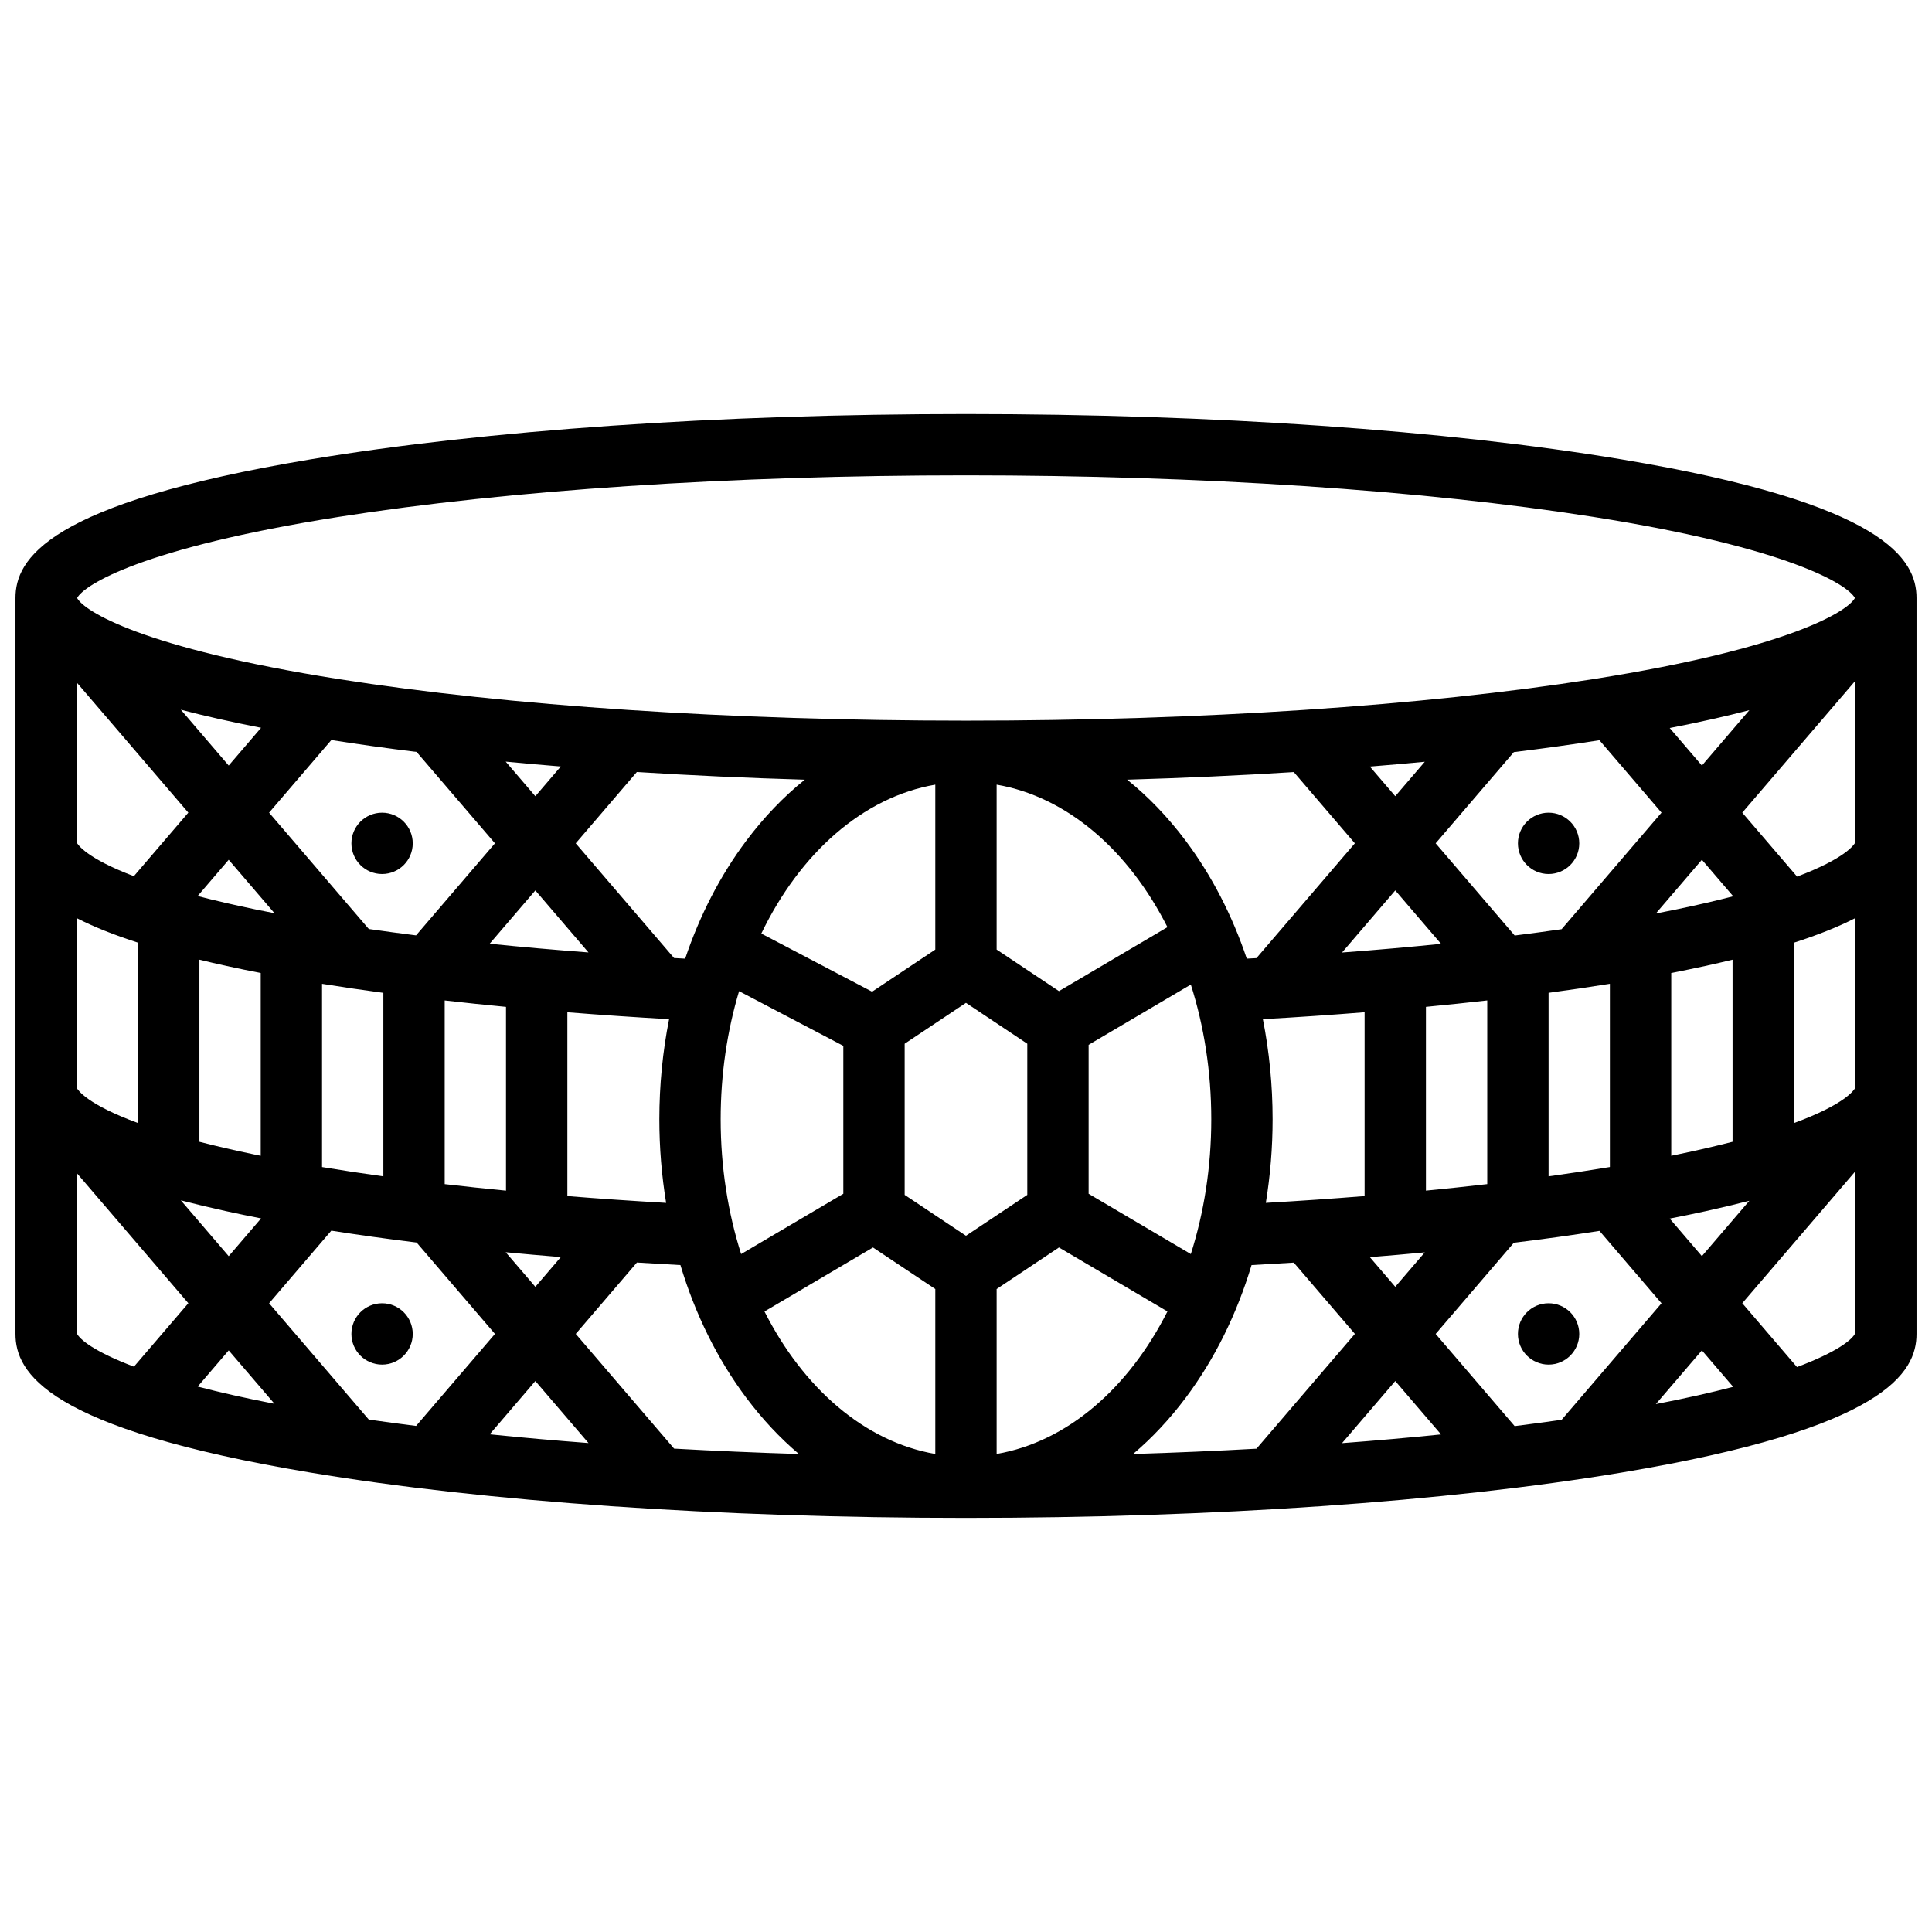 <?xml version="1.0" encoding="UTF-8"?>
<!-- Uploaded to: ICON Repo, www.svgrepo.com, Generator: ICON Repo Mixer Tools -->
<svg width="800px" height="800px" version="1.1" viewBox="144 144 512 512" xmlns="http://www.w3.org/2000/svg">
 <defs>
  <clipPath id="a">
   <path d="m148.09 253h503.81v294h-503.81z"/>
  </clipPath>
 </defs>
 <path d="m253.38 497.51c0 4.484-3.641 8.125-8.129 8.125-4.484 0-8.125-3.641-8.125-8.125 0-4.488 3.641-8.129 8.125-8.129 4.488 0 8.129 3.641 8.129 8.129"/>
 <path d="m253.38 367.5c0 4.488-3.641 8.125-8.129 8.125-4.484 0-8.125-3.637-8.125-8.125 0-4.488 3.641-8.129 8.125-8.129 4.488 0 8.129 3.641 8.129 8.129"/>
 <g clip-path="url(#a)">
  <path d="m573.71 265.74c-46.469-7.746-108.16-12.012-173.71-12.012-65.551 0-127.24 4.266-173.71 12.012-70.086 11.68-78.191 26.566-78.191 36.746v195.02c0 10.18 8.105 25.066 78.191 36.746 46.473 7.742 108.16 12.008 173.71 12.008s127.24-4.266 173.71-12.012c70.082-11.68 78.188-26.562 78.188-36.742v-195.02c0-10.18-8.105-25.066-78.191-36.746zm61.941 101.55c-0.293 0.57-2.602 4.199-15.406 9.02l-14.523-16.945 29.93-34.914zm0 65.008c-0.297 0.582-2.703 4.359-16.25 9.332v-47.805c6.398-2.059 11.801-4.219 16.25-6.508zm-77.805 87.965c-4.051 0.582-8.207 1.137-12.449 1.672l-20.934-24.426 20.715-24.164c7.914-0.969 15.488-2.019 22.695-3.148l16.445 19.184zm37.176-18.395 8.281 9.66c-5.82 1.516-12.609 3.055-20.484 4.574zm-69.133 22.273c-8.469 0.863-17.23 1.633-26.234 2.309l14.105-16.457zm-205.36-61.363c-8.969-0.52-17.703-1.121-26.172-1.801v-48.719c8.762 0.699 17.762 1.312 26.957 1.836-1.695 8.566-2.582 17.461-2.582 26.531 0 7.535 0.621 14.945 1.797 22.152zm-66.262 59.113c-4.273-0.539-8.457-1.102-12.535-1.688l-26.418-30.824 16.488-19.238c7.18 1.129 14.727 2.18 22.609 3.148l20.758 24.219zm31.605-11.898 14.086 16.434c-8.992-0.68-17.73-1.453-26.184-2.316zm-69.129 6.031c-7.828-1.52-14.566-3.055-20.348-4.57l8.215-9.586zm-52.406-128.71c4.449 2.289 9.852 4.449 16.25 6.508v47.805c-13.547-4.977-15.953-8.75-16.25-9.332zm268.16 33.574 27.086-15.969c3.481 10.945 5.418 23.02 5.418 35.707s-1.938 24.766-5.418 35.711l-27.086-15.973zm-7.863-14.23-16.516-11.012v-43.707c18.719 3.223 34.98 17.434 45.27 37.77zm-24.641 64.832-16.25-10.832v-40.059l16.25-10.832 16.25 10.832v40.059zm-24.875-64.68-29.363-15.406c10.23-21.238 26.875-36.152 46.109-39.465v43.711zm-33.34-40.012c-6.898 9.195-12.336 19.781-16.203 31.254-0.984-0.055-1.965-0.105-2.941-0.16l-26.062-30.398 16.203-18.906c14.359 0.91 29.242 1.594 44.5 2.039-5.586 4.488-10.789 9.898-15.496 16.172zm-79.93 91.012v-48.68c5.289 0.602 10.711 1.168 16.25 1.699v48.707c-5.551-0.539-10.973-1.113-16.25-1.727zm-50.129-72.801c-5.789-1.199-10.871-2.387-15.34-3.551l8.23-9.605 12.137 14.16c-1.703-0.332-3.383-0.664-5.027-1.004zm-7.594 14.996c2.883 0.633 5.879 1.246 8.969 1.848v48.438c-0.551-0.113-1.105-0.223-1.648-0.336-5.477-1.137-10.32-2.266-14.602-3.375v-48.254c2.336 0.57 4.762 1.129 7.281 1.68zm25.219 53.277v-48.559c5.211 0.836 10.633 1.637 16.25 2.391v48.633c-5.621-0.777-11.043-1.602-16.25-2.465zm44.422-59.184 12.105-14.121 14.082 16.43c-9.031-0.684-17.773-1.449-26.188-2.309zm12.105-39.094-7.856-9.164c4.785 0.457 9.656 0.887 14.602 1.289zm-31.469-11.734 20.766 24.223-20.91 24.395c-4.281-0.539-8.453-1.105-12.52-1.691l-26.426-30.832 16.496-19.246c7.207 1.133 14.75 2.184 22.594 3.152zm-49.793 3.609-12.684-14.801c6.191 1.633 13.238 3.234 21.262 4.793zm-40.273-22.012 29.57 34.496-14.434 16.84c-12.566-4.769-14.844-8.352-15.137-8.914zm39.512 140.09c3.016 0.664 6.129 1.309 9.34 1.934l-8.578 10.008-12.68-14.793c3.723 0.969 7.684 1.922 11.918 2.852zm74.168 10.902c4.773 0.453 9.645 0.883 14.605 1.285l-6.75 7.879zm89.473-54.695v39.203l-27.082 15.973c-3.484-10.945-5.422-23.023-5.422-35.711 0-12.016 1.738-23.484 4.879-33.961zm7.859 53.434 16.516 11.012v43.711c-18.715-3.223-34.98-17.43-45.27-37.762zm32.77 54.719v-43.711l16.516-11.012 28.75 16.957c-10.285 20.336-26.551 34.543-45.266 37.766zm50.086-162.52c-4.707-6.273-9.91-11.684-15.496-16.172 15.137-0.441 29.906-1.117 44.16-2.016l16.184 18.883-26.078 30.422c-0.852 0.047-1.711 0.094-2.566 0.137-3.867-11.473-9.305-22.059-16.203-31.254zm109.66-26.629 16.453 19.195-26.477 30.887c-4.039 0.582-8.184 1.141-12.434 1.676l-20.945-24.434 20.723-24.176c7.871-0.965 15.441-2.019 22.68-3.148zm18.629-3.234c7.953-1.539 14.945-3.121 21.105-4.731l-12.578 14.676zm2.051 113.02c-0.543 0.113-1.098 0.223-1.648 0.336v-48.438c3.094-0.602 6.086-1.219 8.969-1.848 2.519-0.551 4.941-1.109 7.281-1.676v48.254c-4.285 1.105-9.129 2.234-14.602 3.371zm-88.891-53.523 14.105-16.457 12.133 14.156c-8.434 0.855-17.191 1.625-26.238 2.301zm38.484 12.695v48.68c-5.273 0.613-10.695 1.188-16.25 1.727v-48.707c5.539-0.531 10.961-1.098 16.25-1.699zm16.25-2.016c5.617-0.758 11.039-1.555 16.25-2.391v48.559c-5.203 0.867-10.629 1.688-16.25 2.465zm33.883-22.105c-1.785 0.367-3.609 0.73-5.461 1.09l12.211-14.246 8.297 9.68c-4.398 1.141-9.383 2.305-15.047 3.477zm-74.512-30.004-6.727-7.848c4.926-0.398 9.781-0.824 14.547-1.277zm-35.082 59.09c9.191-0.52 18.195-1.133 26.957-1.836v48.719c-8.469 0.684-17.203 1.285-26.172 1.801 1.172-7.207 1.793-14.617 1.793-22.152 0-9.07-0.887-17.965-2.578-26.531zm42.906 61.801-7.824 9.125-6.727-7.852c4.941-0.395 9.793-0.824 14.551-1.273zm64.91-8.949c3.32-0.645 6.539-1.309 9.648-1.992 4.059-0.895 7.867-1.805 11.457-2.731l-12.578 14.672zm-352.72-185.96c45.031-7.098 104.06-11.008 166.23-11.008 62.16 0 121.2 3.91 166.23 11.008 52.164 8.223 67.488 18.027 69.336 21.496-1.848 3.469-17.176 13.27-69.336 21.496-45.031 7.098-104.07 11.008-166.23 11.008-62.164 0-121.2-3.91-166.23-11.012-52.164-8.223-67.492-18.027-69.34-21.492 1.848-3.469 17.176-13.273 69.34-21.496zm-69.43 216.33v-42.438l29.57 34.496-14.414 16.816c-10.426-3.938-14.465-7.238-15.156-8.875zm158.3 30.59-26.062-30.402 16.211-18.914c3.801 0.238 7.644 0.465 11.527 0.676 3.906 12.992 9.785 24.949 17.465 35.184 4.266 5.684 8.934 10.66 13.93 14.883-11.246-0.348-22.297-0.824-33.07-1.426zm135.57-13.457c7.68-10.238 13.559-22.195 17.465-35.184 3.769-0.203 7.5-0.422 11.188-0.652l16.195 18.891-26.078 30.422c-10.656 0.594-21.578 1.062-32.699 1.406 4.996-4.227 9.668-9.199 13.93-14.883zm162.01-8.156-14.5-16.918 29.93-34.914v42.855c-0.695 1.652-4.801 4.996-15.43 8.977z"/>
 </g>
 <path d="m562.52 497.51c0 4.484-3.641 8.125-8.129 8.125s-8.125-3.641-8.125-8.125c0-4.488 3.637-8.129 8.125-8.129s8.129 3.641 8.129 8.129"/>
 <path d="m562.52 367.5c0 4.488-3.641 8.125-8.129 8.125s-8.125-3.637-8.125-8.125c0-4.488 3.637-8.129 8.125-8.129s8.129 3.641 8.129 8.129"/>
</svg>
